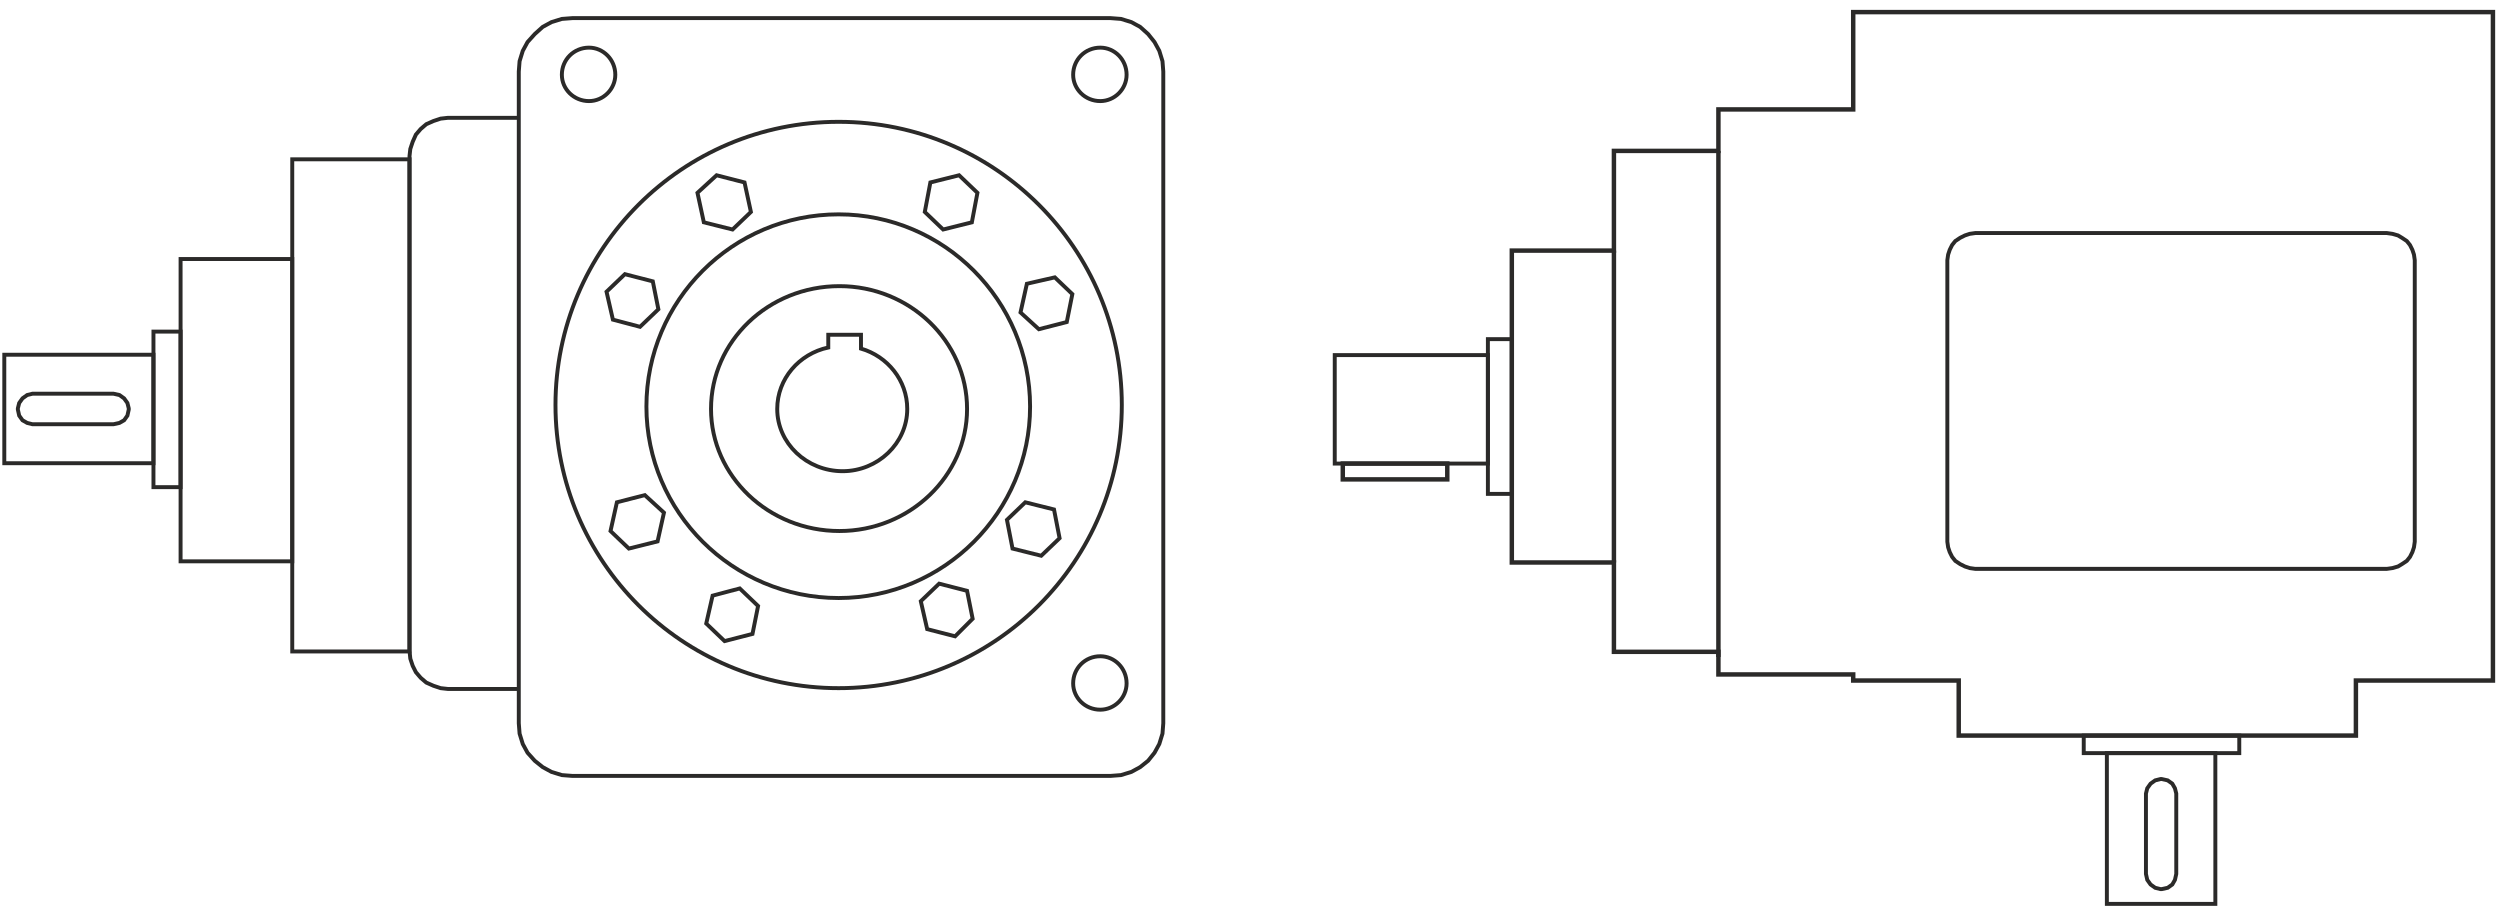 <?xml version="1.0" encoding="UTF-8"?> <svg xmlns="http://www.w3.org/2000/svg" xmlns:xlink="http://www.w3.org/1999/xlink" xml:space="preserve" width="112mm" height="41mm" version="1.1" style="shape-rendering:geometricPrecision; text-rendering:geometricPrecision; image-rendering:optimizeQuality; fill-rule:evenodd; clip-rule:evenodd" viewBox="0 0 11200 4100"> <defs> <style type="text/css"> .str1 {stroke:#2B2A29;stroke-width:20;stroke-miterlimit:22.926} .str0 {stroke:#2B2A29;stroke-width:17.64;stroke-miterlimit:22.926} .fil0 {fill:none} </style> </defs> <g id="Слой_x0020_1">  <g id="_1817966891648"> <polygon class="fil0 str0" points="2563.59,81.22 2517.13,84.79 2470.68,99.08 2431.37,120.52 2395.63,152.69 2363.47,188.42 2342.03,227.72 2327.73,274.18 2324.16,320.63 2324.16,3240.17 2327.73,3286.62 2342.03,3333.08 2363.47,3372.38 2395.63,3408.12 2431.37,3436.71 2470.68,3458.15 2517.13,3472.44 2563.59,3476.01 4975.67,3476.01 5022.13,3472.44 5068.58,3458.15 5107.89,3436.71 5143.62,3408.12 5172.21,3372.38 5193.65,3333.08 5207.95,3286.62 5211.52,3240.17 5211.52,320.63 5207.95,274.18 5193.65,227.72 5172.21,188.42 5143.62,152.69 5107.89,120.52 5068.58,99.08 5022.13,84.79 4975.67,81.22 "></polygon> <polyline class="fil0 str0" points="2324.15,527.9 2006.12,527.9 1973.96,531.48 1941.8,542.2 1909.64,556.49 1884.63,577.93 1863.19,602.94 1848.89,635.11 1838.17,667.27 1834.59,699.42 1834.59,2914.98 1838.17,2950.72 1848.89,2982.87 1863.19,3011.46 1884.63,3036.48 1909.64,3057.92 1941.8,3072.21 1973.96,3082.93 2006.12,3086.5 2324.16,3086.5 "></polyline> <path class="fil0 str0" d="M5025.7 1814.35c0,700.4 -568.18,1268.58 -1268.59,1268.58 -700.39,0 -1268.57,-568.18 -1268.57,-1268.58 0,-700.4 568.18,-1268.58 1268.57,-1268.58 700.41,0 1268.59,568.18 1268.59,1268.58z"></path> <path class="fil0 str0" d="M4614.75 1821.5c0,471.7 -385.94,857.63 -857.64,857.63 -475.26,0 -861.2,-385.93 -861.2,-857.63 0,-475.28 385.94,-861.21 861.2,-861.21 471.7,0 857.64,385.93 857.64,861.21z"></path> <polygon class="fil0 str0" points="2717.24,1306.92 2745.83,1431.99 2867.33,1464.15 2949.52,1385.53 2924.51,1260.46 2799.43,1228.3 "></polygon> <path class="fil0 str0" d="M4332.44 1832.22c0,300.17 -257.28,546.74 -571.75,546.74 -318.03,0 -575.32,-246.57 -575.32,-546.74 0,-303.75 257.29,-550.32 575.32,-550.32 314.47,0 571.75,246.57 571.75,550.32z"></path> <path class="fil0 str0" d="M5047.14 334.93c0,64.32 -53.61,117.93 -117.92,117.93 -67.9,0 -121.51,-53.61 -121.51,-117.93 0,-67.89 53.61,-121.5 121.51,-121.5 64.31,0 117.92,53.61 117.92,121.5z"></path> <path class="fil0 str0" d="M2756.55 334.93c0,64.32 -53.6,117.93 -117.92,117.93 -67.9,0 -121.5,-53.61 -121.5,-117.93 0,-67.89 53.6,-121.5 121.5,-121.5 64.32,0 117.92,53.61 117.92,121.5z"></path> <path class="fil0 str0" d="M3710.66 1556.75l0 -56.86 146.52 0 0 61.76c118.52,34.56 207.26,141.77 207.26,270.57 0,153.66 -132.22,278.73 -289.45,278.73 -160.8,0 -293.02,-125.07 -293.02,-278.73 0,-135.65 98.42,-247.36 228.69,-275.47z"></path> <path class="fil0 str0" d="M5047.14 3061.49c0,64.33 -53.61,117.93 -117.92,117.93 -67.9,0 -121.51,-53.6 -121.51,-117.93 0,-67.9 53.61,-121.49 121.51,-121.49 64.31,0 117.92,53.59 117.92,121.49z"></path> <polygon class="fil0 str0" points="3124.62,863.81 3153.21,996.02 3281.85,1028.19 3364.04,949.57 3335.46,817.35 3210.39,785.19 "></polygon> <polygon class="fil0 str0" points="4804.14,1317.64 4779.13,1442.71 4654.06,1474.87 4571.87,1399.83 4600.45,1271.18 4725.53,1242.59 "></polygon> <polygon class="fil0 str0" points="4378.9,863.81 4353.89,996.02 4225.24,1028.19 4143.05,949.57 4168.07,817.35 4296.71,785.19 "></polygon> <polygon class="fil0 str0" points="3163.93,2793.48 3192.51,2668.41 3314.02,2636.25 3396.21,2714.86 3371.19,2839.94 3246.12,2872.1 "></polygon> <polygon class="fil0 str0" points="2735.12,2378.96 2763.7,2250.31 2888.77,2218.15 2974.53,2296.77 2945.95,2425.41 2817.3,2457.58 "></polygon> <polygon class="fil0 str0" points="4357.46,2772.04 4332.44,2646.97 4207.37,2614.81 4125.18,2693.42 4153.78,2818.49 4278.84,2850.66 "></polygon> <polygon class="fil0 str0" points="4746.97,2411.12 4721.95,2282.48 4593.31,2250.31 4511.12,2328.93 4536.14,2457.58 4664.78,2489.74 "></polygon> <polygon class="fil0 str0" points="1309.3,2918.55 1309.3,713.72 1834.59,713.72 1834.59,2918.55 "></polygon> <polygon class="fil0 str0" points="809.01,2514.75 809.01,1160.4 1309.3,1160.4 1309.3,2514.75 "></polygon> <polygon class="fil0 str0" points="9438.76,4049.38 9438.76,3373.99 9924.75,3373.99 9924.75,4049.38 "></polygon> <polygon class="fil0 str0" points="9749.65,3915.3 9743.74,3941.86 9731.94,3962.53 9711.27,3977.28 9684.7,3983.19 9678.8,3983.19 9655.18,3977.28 9634.53,3962.53 9619.76,3941.86 9613.86,3915.3 9613.86,3555.15 9619.76,3531.53 9634.53,3510.87 9655.18,3496.11 9678.8,3490.2 9684.7,3490.2 9711.27,3496.11 9731.94,3510.87 9743.74,3531.53 9749.65,3555.15 "></polygon> <polygon class="fil0 str0" points="8849.13,1044.08 8824.12,1047.66 8802.68,1054.8 8781.25,1065.52 8759.8,1079.82 8745.5,1097.69 8734.79,1119.13 8727.64,1140.57 8724.07,1165.58 8724.07,2427.02 8727.64,2452.03 8734.79,2473.47 8745.5,2494.91 8759.8,2512.79 8781.25,2527.08 8802.68,2537.8 8824.12,2544.95 8849.13,2548.52 10693.04,2548.52 10718.06,2544.95 10743.07,2537.8 10760.94,2527.08 10782.38,2512.79 10796.67,2494.91 10807.39,2473.47 10814.54,2452.03 10818.11,2427.02 10818.11,1165.58 10814.54,1140.57 10807.39,1119.13 10796.67,1097.69 10782.38,1079.82 10760.94,1065.52 10743.07,1054.8 10718.06,1047.66 10693.04,1044.08 "></polygon> <polygon class="fil0 str0" points="5979.64,2076.82 5979.64,1590.83 6665.75,1590.83 6665.75,2076.82 "></polygon> <polygon class="fil0 str0" points="9335.13,3373.99 9335.13,3295.38 10031.95,3295.38 10031.95,3373.99 "></polygon> <polygon class="fil0 str0" points="6665.75,2212.61 6665.75,1519.36 6772.95,1519.36 6772.95,2212.61 "></polygon> <polygon class="fil0 str0" points="19.27,2075.22 19.27,1589.23 687.51,1589.23 687.51,2075.22 "></polygon> <polygon class="fil0 str0" points="145.46,1763.81 121.66,1769.76 100.84,1784.63 85.96,1805.45 80.02,1829.24 80.02,1835.19 85.96,1861.96 100.84,1882.78 121.66,1894.68 145.46,1900.63 508.33,1900.63 535.1,1894.68 555.92,1882.78 570.79,1861.96 576.74,1835.19 576.74,1829.24 570.79,1805.45 555.92,1784.63 535.1,1769.76 508.33,1763.81 "></polygon> <polygon class="fil0 str0" points="687.51,2182.42 687.51,1485.59 809.01,1485.59 809.01,2182.42 "></polygon> <rect class="fil0 str1" x="6015.67" y="2076.82" width="468.12" height="70.83"></rect> <polygon class="fil0 str1" points="10554.45,3048.8 10554.45,3295.38 8775.06,3295.38 8775.06,3048.8 8302.39,3048.8 8302.39,3021.52 7698.48,3021.52 7698.48,2920.16 7230.35,2920.16 7230.35,2519.93 6772.94,2519.93 6772.94,1122.7 7230.35,1122.7 7230.35,676.02 7698.48,676.02 7698.48,490.2 8302.39,490.2 8302.39,54.23 11168.32,54.23 11168.32,3048.8 "></polygon> <line class="fil0 str1" x1="7230.35" y1="1122.7" x2="7230.35" y2="2519.93"></line> <line class="fil0 str1" x1="7698.48" y1="676.02" x2="7698.48" y2="2943.37"></line> </g> </g> </svg> 